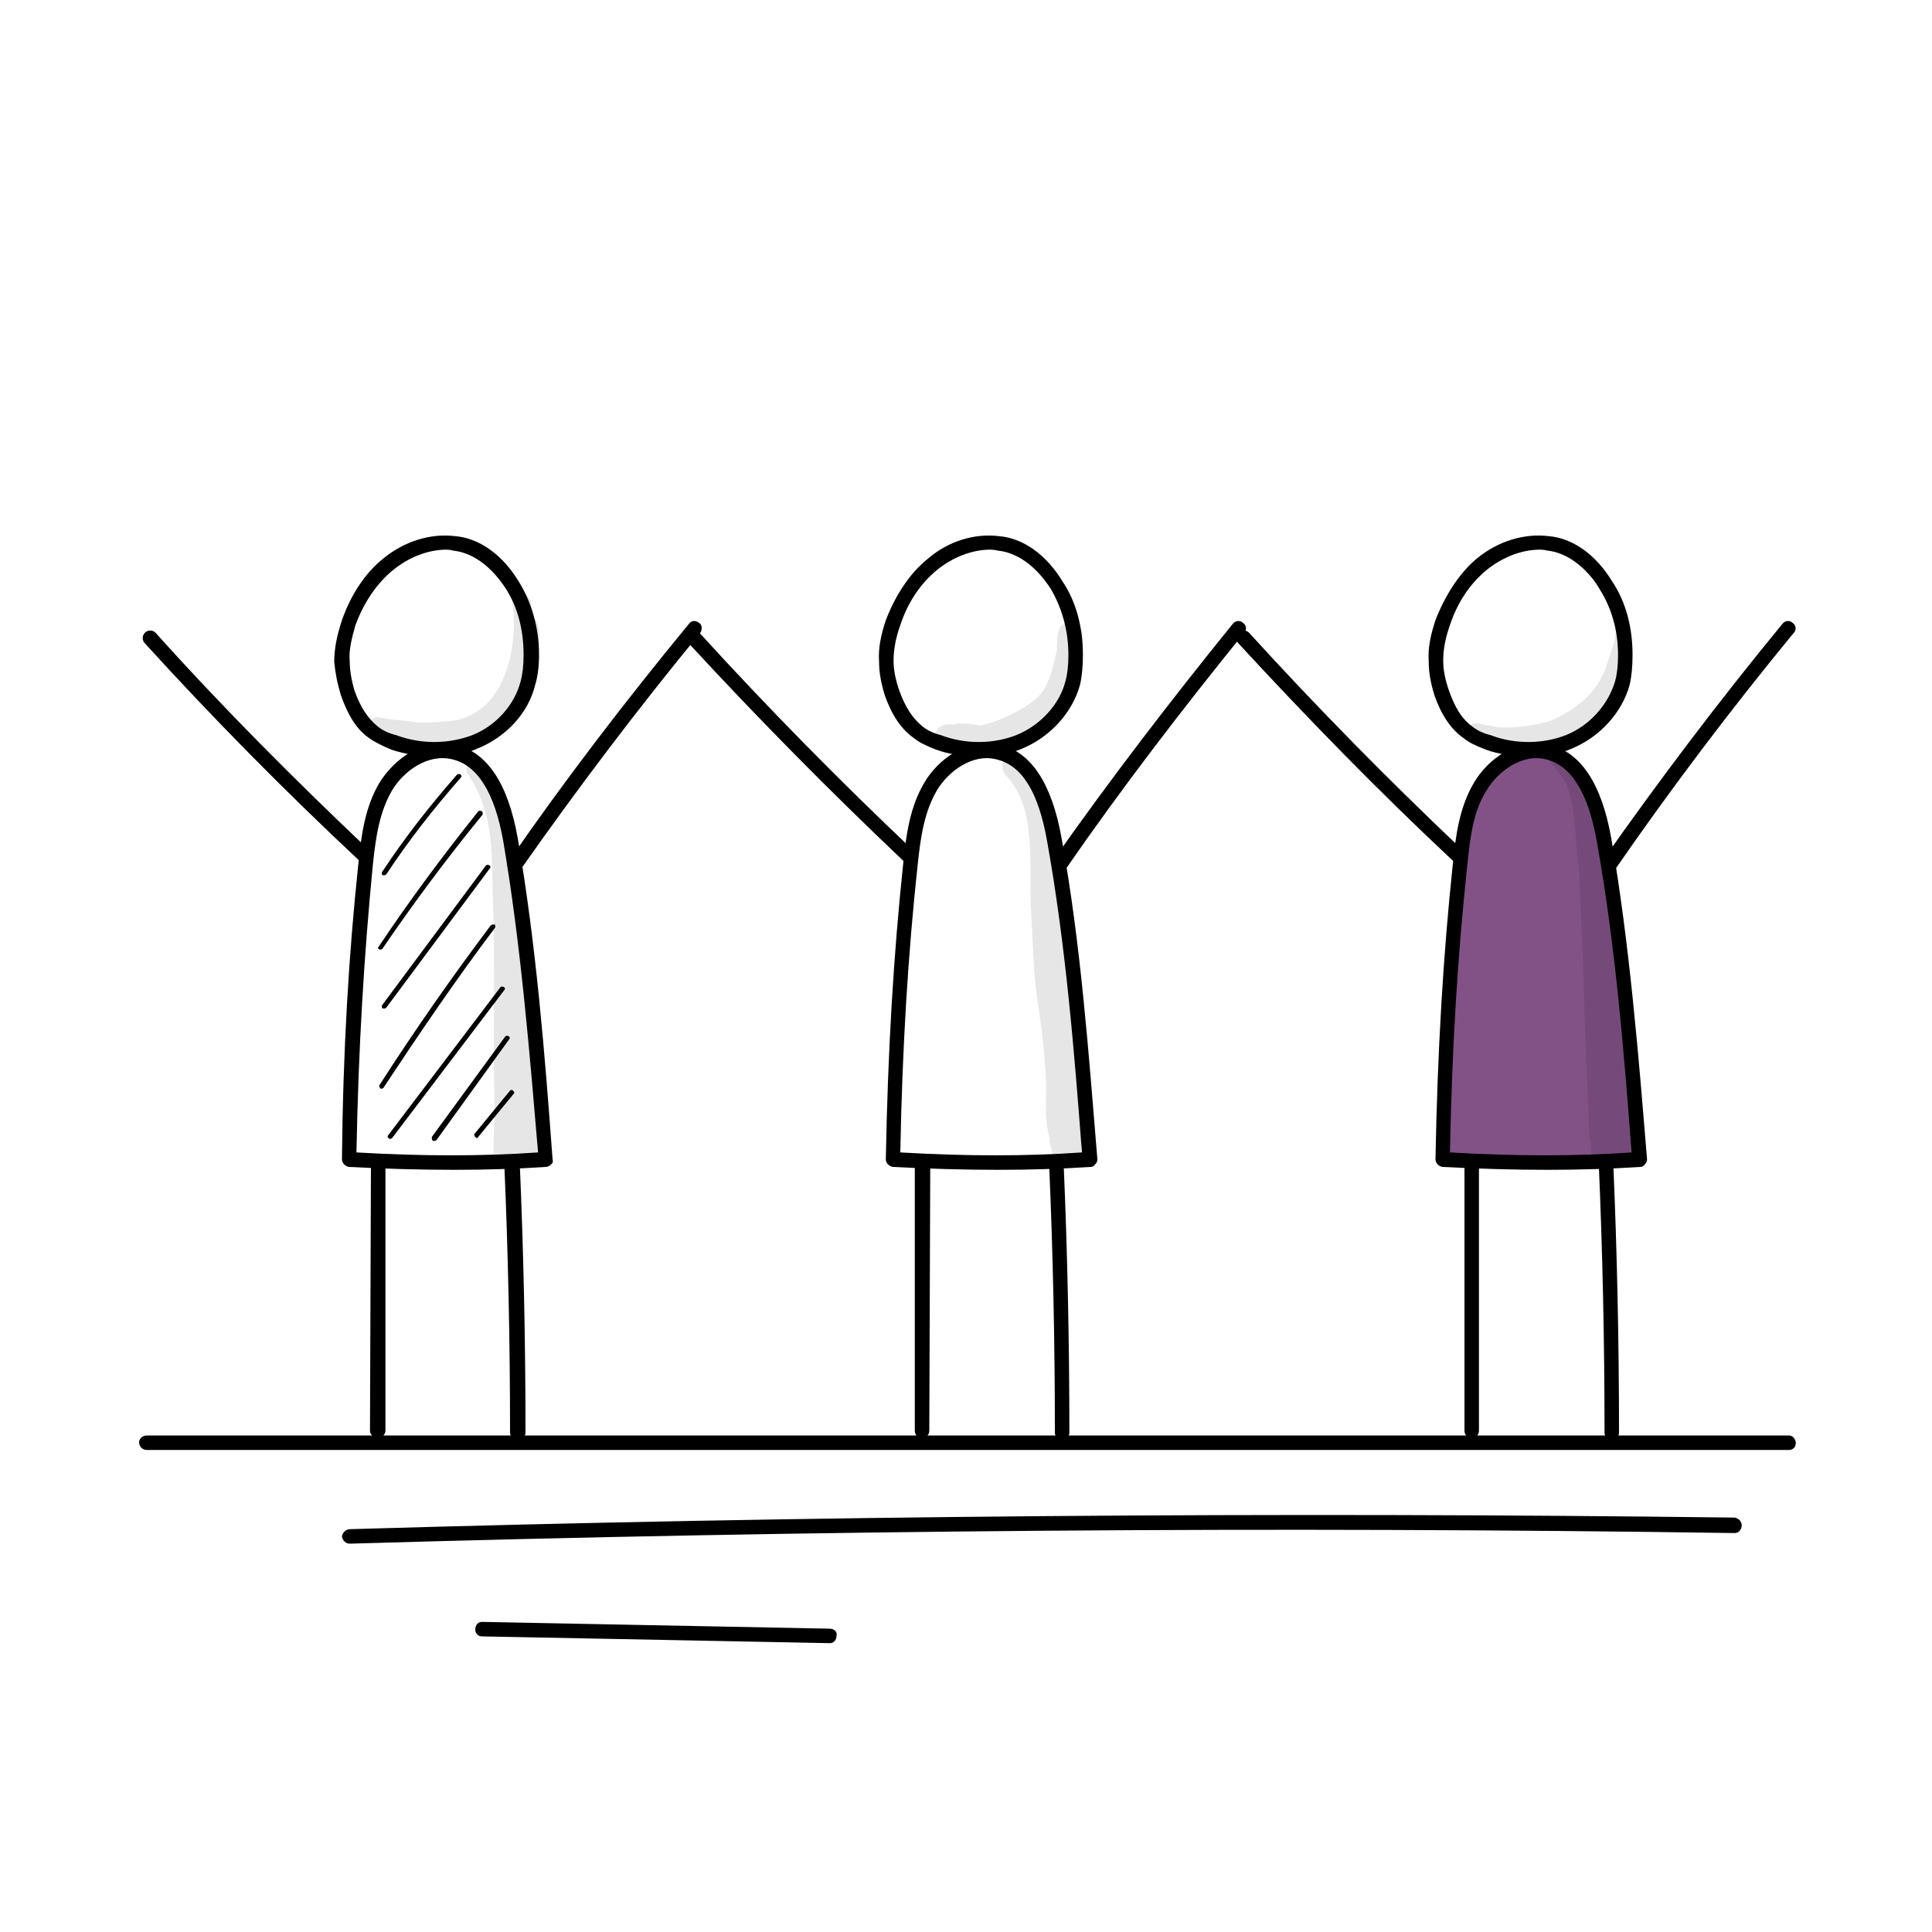 <svg width="200" height="200" viewBox="0 0 200 200" fill="none" xmlns="http://www.w3.org/2000/svg">
<rect width="200" height="200" fill="white"/>
<path d="M40.001 77C36.6 74.4 34.8 69.8 35.6 65.6C36.401 61.4 39.6 57.7 43.7 56.4C45.901 55.7 48.401 55.7 50.401 56.9C53.701 58.8 54.601 63 54.901 66.8C55.001 68.5 55.1 70.3 54.501 72C53.6 74.7 51.001 76.7 48.2 77.4C45.3 78.1 41.901 78.4 40.001 77Z" fill="white"/>
<path d="M36 119.4C36 119.4 38.6 85.2 38.6 85.3C39.133 83.7 39.867 82.233 40.8 80.9C41.3 80.1 41.9 79.3 42.7 78.8C44.2 77.7 46.4 77.8 48 78.6C49.7 79.4 51 81 51.8 82.7C52.6 84.4 53 86.2 53.3 88.1C53.8 91.2 54.1 94.3 54.5 97.5C55.233 105.033 56 112.533 56.8 120L36 119.4Z" fill="white"/>
<path d="M94.3 75.5C92.6 73.3 91.8 70.6 91.9 67.9C92 65.2 93.1 62.5 95 60.5C95.733 59.7 96.567 59 97.5 58.4C99.4 57.3 101.5 56.7 103.7 56.7C104.2 56.8 104.7 56.8 105.2 57C105.8 57.2 106.3 57.6 106.8 58.1C110.6 61.6 112 67.5 110.2 72.4C109.9 73.2 109.6 73.9 109.1 74.5C108.5 75.1 107.8 75.6 107.1 76.1C104.7 77.4 101.9 78.2 99.3 77.7C98.2 77.5 97.2 77.1 96.3 76.6C95.2 76.1 94.2 75.6 94.3 75.5Z" fill="white"/>
<path d="M149.601 72.6C148.601 70.7 148.501 68.5 148.901 66.5C149.301 64.5 150.201 62.6 151.301 60.8C151.601 60.3 151.901 59.8 152.301 59.4C153.301 58.3 154.701 57.7 156.101 57.3C157.501 56.7 159.101 56.3 160.701 56.6C161.901 56.8 163.101 57.5 164.101 58.2C164.701 58.6 165.301 59.1 165.801 59.7C166.601 60.8 166.901 62.2 167.201 63.5C167.401 64.7 167.567 65.9 167.701 67.1C167.801 67.9 167.901 68.8 167.801 69.7C167.701 71.2 166.901 72.7 165.901 73.8C164.801 75 163.501 75.9 162.201 76.6C161.101 77.1 160.001 77.6 158.801 77.7C157.301 77.8 155.801 77.4 154.401 76.8C153.701 76.5 153.101 76.2 152.501 75.8C151.101 74.9 150.001 73.5 149.601 72.6Z" fill="white"/>
<path d="M92.401 120.199C92.101 108.899 92.901 97.399 95.001 86.199C95.201 85.099 95.501 83.899 95.901 82.799C96.501 81.399 97.501 80.199 98.601 79.199C100.301 77.899 102.601 77.199 104.501 78.099C106.101 78.799 107.101 80.399 107.701 81.999C110.101 87.399 110.501 93.399 110.801 99.299C111.301 106.199 111.701 113.199 112.101 120.199C105.601 120.899 98.901 120.899 92.401 120.199Z" fill="white"/>
<path d="M39.8 90.6C39.734 90.6 39.667 90.6 39.6 90.6C39.5 90.499 39.5 90.299 39.6 90.2C41.9 86.7 44.5 83.4 47.3 80.2C47.4 80.1 47.6 80.1 47.7 80.2C47.8 80.299 47.8 80.4 47.7 80.499C44.9 83.7 42.3 86.999 40 90.499C39.934 90.566 39.867 90.6 39.8 90.6Z" fill="black"/>
<path d="M39.401 98.3C39.334 98.3 39.3 98.3 39.3 98.3C39.1 98.2 39.1 98.1 39.2 98C42.401 93.2 45.9 88.5 49.5 84C49.6 83.9 49.7 83.9 49.901 84C50.001 84.1 50.001 84.3 49.901 84.4C46.3 88.8 42.8 93.5 39.6 98.2C39.534 98.266 39.467 98.3 39.401 98.3Z" fill="black"/>
<path d="M39.8 104.399C39.734 104.399 39.667 104.399 39.6 104.399C39.5 104.299 39.5 104.099 39.6 103.999L50.3 89.599C50.4 89.499 50.5 89.499 50.7 89.599C50.8 89.699 50.8 89.799 50.7 89.899L40 104.299C39.934 104.366 39.867 104.399 39.8 104.399Z" fill="black"/>
<path d="M39.5 112.7C39.434 112.7 39.4 112.7 39.4 112.7C39.3 112.6 39.2 112.4 39.3 112.3C42.9 106.7 46.8 101.1 50.8 95.8C50.9 95.7 51.1 95.7 51.2 95.7C51.3 95.8 51.3 96 51.2 96.1C47.2 101.4 43.4 107 39.7 112.6C39.634 112.666 39.567 112.7 39.5 112.7Z" fill="black"/>
<path d="M40.4 117.9C40.333 117.9 40.267 117.866 40.2 117.8C40.1 117.7 40.1 117.6 40.2 117.5L51.8 102.2C51.9 102.1 52 102.1 52.2 102.2C52.3 102.3 52.3 102.4 52.2 102.5L40.6 117.8C40.533 117.866 40.467 117.9 40.4 117.9Z" fill="black"/>
<path d="M45 118.1C44.934 118.1 44.867 118.1 44.8 118.1C44.7 118 44.7 117.8 44.7 117.7L52.3 107.3C52.4 107.2 52.6 107.2 52.7 107.3C52.8 107.4 52.8 107.5 52.7 107.6L45.2 118C45.133 118.066 45.067 118.1 45 118.1Z" fill="black"/>
<path d="M49.301 117.8C49.301 117.8 49.267 117.766 49.201 117.7C49.101 117.6 49.101 117.5 49.101 117.4L52.801 112.9C52.901 112.8 53.001 112.8 53.101 112.9C53.201 113 53.301 113.1 53.201 113.2L49.501 117.7C49.501 117.766 49.434 117.8 49.301 117.8Z" fill="black"/>
<path d="M149.4 119.999C149.4 109.499 150.1 98.899 151.5 88.399C151.9 85.499 152.4 82.499 154.2 80.199C155.9 77.899 159.4 76.599 161.9 78.299C162.9 78.999 163.6 80.099 164.2 81.299C166.4 85.799 166.9 90.999 167.4 96.099C168.134 103.833 168.9 111.599 169.7 119.399C169.7 119.599 169.7 119.799 169.5 119.999C169.4 120.099 169.3 120.099 169.2 120.099C165.6 120.599 162 120.399 158.4 120.099C156.467 120.033 154.534 119.933 152.6 119.799C151.5 119.699 150.3 119.599 149.4 119.999Z" fill="#825287"/>
<g opacity="0.1">
<path d="M55.1 63.799C55.1 63.666 55.1 63.599 55.1 63.599C55 62.999 55.1 62.299 54.7 61.799C54.4 61.399 53.9 61.299 53.5 61.499C53 61.799 53 62.399 53.1 62.899C53.2 63.499 53.2 64.099 53.2 64.699C53.2 65.399 53.1 66.799 52.8 68.099C51.8 72.299 49.6 74.099 47 74.599C45.8 74.699 45.3 74.799 43.5 74.799C43.2 74.799 42 74.599 41.7 74.599C40.967 74.533 40.2 74.433 39.4 74.299C39.2 74.199 38.9 74.199 38.6 74.399C37.9 74.799 38 75.999 38.9 76.299C39.167 76.366 39.433 76.433 39.7 76.499C39.767 76.633 39.9 76.699 40.1 76.699C41 76.999 42 77.399 43 77.399C43.533 77.466 44.1 77.466 44.7 77.399C45.3 77.466 45.867 77.466 46.4 77.399C46.467 77.399 46.5 77.399 46.5 77.399C49.1 77.499 51.5 75.999 53.1 74.099C54.9 72.099 55.7 68.399 55.8 66.799C55.9 65.899 55.9 64.299 55.1 63.799Z" fill="black"/>
</g>
<g opacity="0.1">
<path d="M55.9 118.9C55.9 118.766 55.9 118.6 55.9 118.4C56.2 117.5 56 116.4 56 115.4C55.9 112.8 55.9 112.5 55.6 109.7C55.2 106.3 54.6 102.4 54.2 98.3C53.8 95.1 53.2 88 52.1 83.2C51.9 82.5 51.8 81.6 51.3 81.2C51.1 80.866 50.934 80.533 50.8 80.2C50.4 79.7 50.2 78.9 49.5 78.7C48.7 78.4 48 79.4 48.4 80.1C51 83.9 50.9 87.6 51 92.5C51.3 99.9 51 107.4 51.2 114.8C51.2 116.4 51.1 117.3 51.1 118.2C51.1 118.8 51 119.4 51.2 120C51.2 120.066 51.2 120.1 51.2 120.1C51.3 120.4 51.5 120.8 51.9 120.9C52.6 121.1 53 120.9 53.3 120.6C54.3 121.4 56.1 120.6 56 119.1C56 119.033 55.967 118.966 55.9 118.9Z" fill="black"/>
</g>
<g opacity="0.1">
<path d="M110.401 64.499C109.501 64.7 109.501 65.7 109.401 66.499C109.501 65.7 109.401 66.799 109.401 67.299C108.901 69.799 108.401 71.1 107.601 71.999C106.301 73.4 102.901 74.9 101.501 75.1C101.434 75.1 101.401 75.1 101.401 75.1C101.201 75.1 100.901 74.999 100.801 74.999C100.301 74.9 99.801 74.9 99.301 74.9C99.101 74.9 98.967 74.933 98.901 74.999C98.501 74.999 98.001 74.9 97.601 75.1C96.101 75.7 96.601 77.999 98.201 77.999C99.801 77.999 98.401 78.1 100.301 77.999C100.701 77.933 101.101 77.866 101.501 77.799C103.201 77.7 105.101 77.2 107.401 75.999C110.501 74.2 112.101 70.499 112.101 66.999C112.101 65.799 112.301 64.299 110.401 64.499Z" fill="black"/>
</g>
<g opacity="0.1">
<path d="M112.101 116.4C112.001 115.6 112.001 114.8 111.801 114C111.601 112.7 111.601 112.7 111.501 112.2C111.401 109.9 111.201 102.6 110.701 98.6C110.501 96.1 110.101 93 109.901 91.4C109.601 88.7 109.201 85.9 108.401 83.2C107.801 81.4 107.001 79.4 105.401 78.2C104.201 77.7 103.201 79.3 104.101 80.2C107.101 83.5 106.601 87.9 106.701 93.7C106.901 96.4 106.901 99.2 107.201 102C107.501 104.9 108.101 107.1 108.301 112.4C108.301 114.6 108.101 115.7 108.701 118.1C108.601 118 108.601 118 108.701 118.5C108.768 118.7 108.834 118.9 108.901 119.1C108.901 119.166 108.901 119.2 108.901 119.2C108.968 119.4 109.034 119.6 109.101 119.8C109.601 120.9 111.301 120.9 111.701 119.7C111.768 119.566 111.834 119.4 111.901 119.2C111.901 119.066 111.901 119 111.901 119C111.901 118.866 111.901 118.733 111.901 118.6C112.001 118.1 112.001 117.8 112.101 116.4Z" fill="black"/>
</g>
<g opacity="0.1">
<path d="M168.4 65.3C168 64.9 167.2 65.2 167.2 65.8C167.2 66.5 166.6 68 166.2 69.2C165.4 71.4 163.6 73.2 160.8 74.5C159.8 74.9 157.5 75.4 155.3 75.3C154.9 75.3 154.2 75.1 153.1 74.9C152.9 74.8 152.6 74.9 152.3 75C151.5 75.4 151.7 76.7 152.6 76.9C156.2 78.1 160.4 77.4 163.6 75.6C164.9 74.7 166.3 73.6 166.9 72C166.9 72.1 166.8 72.3 166.8 72.2C167.333 71.4 167.733 70.533 168 69.6C168.4 68.8 168.5 67.3 168.5 66.9C168.5 66.4 168.8 65.7 168.4 65.3Z" fill="black"/>
</g>
<g opacity="0.1">
<path d="M170.2 117.3C170.134 115.833 170.034 114.366 169.9 112.9C169.767 111.233 169.634 109.533 169.5 107.8C169 107.7 168.5 107.8 168.1 108.1C168 104 167.8 99.8 167.5 95.7C167.1 90.7 166.9 87.9 166.3 85.8C166 83.7 165.6 82.6 165.3 81.9C164.7 80.6 163.9 79.5 163 78.5C162.6 78.1 162.2 77.3 161.5 77.3C160.5 77.3 160 78.5 160.7 79.2C162.3 81 162.3 81.5 162.7 83.1C162.9 84.4 162.9 84.4 163.1 86.3C163.167 86.7 163.2 87.1 163.2 87.5C163.2 87.433 163.2 87.367 163.2 87.3C163.2 88.6 163.5 89.9 163.5 91.2C163.7 95.5 163.9 99.8 164 104.1C164.134 108.3 164.3 112.5 164.5 116.7C164.5 117.3 164.5 118 164.7 118.6C164.7 118.666 164.7 118.766 164.7 118.9C164.7 119.4 164.7 120 165.2 120.4C165.9 121.1 167.1 121 167.6 120.1C167.667 119.966 167.734 119.866 167.8 119.8C168.5 120.5 169.8 120.3 170.4 119.5C170.334 118.766 170.267 118.033 170.2 117.3Z" fill="black"/>
</g>
<path fill-rule="evenodd" clip-rule="evenodd" d="M45.001 78.3C43.501 78.3 42.001 78.1 40.501 77.6C39.601 77.2 38.901 76.9 38.201 76.4C36.901 75.5 36.001 74 35.301 72C34.901 70.7 34.701 69.6 34.601 68.5C34.601 67.1 34.901 65.7 35.401 64.2C36.301 61.6 37.801 59.3 39.701 57.8C41.901 56 44.601 55.2 47.101 55.5C49.601 55.7 52.001 57.4 53.701 60.2C55.001 62.3 55.801 64.9 55.801 67.8C55.801 69 55.667 70.033 55.401 70.9C54.701 73.8 52.401 76.3 49.401 77.5C48.101 78.1 46.501 78.3 45.001 78.3ZM46.201 56.9C44.301 56.9 42.301 57.7 40.701 59C39.001 60.4 37.701 62.3 36.801 64.7C36.401 66.1 36.101 67.3 36.201 68.4C36.201 69.333 36.367 70.366 36.701 71.5C37.301 73.2 38.101 74.4 39.101 75.2C39.601 75.6 40.201 75.9 41.001 76.1C43.701 77.1 46.501 77 48.901 76.1C51.401 75.1 53.301 72.9 53.901 70.5C54.101 69.766 54.201 68.866 54.201 67.8C54.201 65.2 53.601 62.9 52.401 61C51.701 59.9 49.801 57.3 46.901 57C46.701 56.933 46.467 56.9 46.201 56.9Z" fill="black"/>
<path fill-rule="evenodd" clip-rule="evenodd" d="M47 121.099C43.534 121.099 39.9 120.999 36.1 120.799C35.7 120.699 35.4 120.399 35.4 119.999C35.5 108.899 36.1 98.799 37.1 89.4C37.4 86.4 37.8 83.499 39.3 80.999C40.8 78.6 43.8 76.299 47.1 77.1C50.4 77.799 52.6 81.1 53.6 86.799C55.5 97.799 56.4 109.099 57.2 119.999C57.267 120.199 57.234 120.366 57.1 120.499C56.9 120.699 56.7 120.799 56.5 120.799C53.5 120.999 50.334 121.099 47 121.099ZM36.9 119.299C43.8 119.699 49.9 119.699 55.7 119.299C54.8 108.699 53.9 97.7 52.1 87.1C51.2 81.999 49.4 79.2 46.8 78.6C44.3 77.999 41.8 79.799 40.6 81.799C39.3 83.999 38.9 86.6 38.6 89.499C37.7 98.7 37.1 108.499 36.9 119.299Z" fill="black"/>
<path d="M39.101 148.9C38.701 148.9 38.301 148.5 38.301 148.1L38.401 120.3C38.401 119.9 38.701 119.5 39.101 119.5C39.601 119.5 39.901 119.9 39.901 120.3V148.1C39.901 148.5 39.501 148.9 39.101 148.9Z" fill="black"/>
<path d="M53.6 149.1C53.2 149.1 52.8 148.7 52.8 148.3C52.8 139 52.6 129.6 52.2 120.4C52.2 119.9 52.5 119.6 53 119.6C53.4 119.5 53.7 119.9 53.8 120.3C54.2 129.6 54.4 139 54.4 148.3C54.4 148.7 54 149.1 53.6 149.1Z" fill="black"/>
<path d="M37.7 89.299C37.5 89.299 37.334 89.233 37.2 89.099C29.5 81.899 22 74.299 15 66.599C14.7 66.299 14.7 65.799 15 65.499C15.3 65.199 15.8 65.199 16.1 65.499C23.1 73.299 30.6 80.799 38.2 87.999C38.5 88.299 38.5 88.799 38.2 89.099C38.067 89.233 37.9 89.299 37.7 89.299Z" fill="black"/>
<path d="M53.301 90.299C53.167 90.299 53.034 90.266 52.901 90.2C52.501 89.9 52.401 89.499 52.701 89.1C58.501 80.7 64.801 72.499 71.301 64.6C71.601 64.2 72.001 64.2 72.401 64.499C72.701 64.7 72.701 65.2 72.501 65.499C66.001 73.4 59.801 81.6 53.901 89.999C53.801 90.2 53.501 90.299 53.301 90.299Z" fill="black"/>
<path fill-rule="evenodd" clip-rule="evenodd" d="M101.301 78.3C99.801 78.3 98.301 78.1 96.901 77.6C95.901 77.2 95.201 76.9 94.601 76.4C93.301 75.5 92.301 74 91.601 72C91.201 70.7 91.001 69.6 91.001 68.5C90.901 67.1 91.201 65.7 91.701 64.2C92.701 61.6 94.201 59.3 96.101 57.8C98.201 56 100.901 55.2 103.401 55.5C105.901 55.7 108.301 57.4 110.001 60.2C111.401 62.3 112.101 64.9 112.101 67.8C112.101 69 112.001 70.033 111.801 70.9C111.001 73.8 108.701 76.3 105.801 77.5C104.401 78.1 102.901 78.3 101.301 78.3ZM102.501 56.9C100.601 56.9 98.601 57.7 97.001 59C95.301 60.4 94.001 62.3 93.201 64.7C92.701 66.1 92.501 67.3 92.501 68.4C92.501 69.333 92.701 70.366 93.101 71.5C93.701 73.2 94.501 74.4 95.501 75.2C96.001 75.6 96.601 75.9 97.401 76.1C100.001 77.1 102.901 77 105.201 76.1C107.701 75.1 109.701 72.9 110.301 70.5C110.501 69.766 110.601 68.866 110.601 67.8C110.601 65.2 109.901 62.9 108.801 61C108.101 59.9 106.201 57.3 103.301 57C103.034 56.933 102.767 56.9 102.501 56.9Z" fill="black"/>
<path fill-rule="evenodd" clip-rule="evenodd" d="M103.3 121.099C99.9 121.099 96.267 120.999 92.4 120.799C92 120.699 91.7 120.399 91.7 119.999C91.9 108.899 92.5 98.799 93.5 89.4C93.8 86.4 94.2 83.499 95.7 80.999C97.1 78.6 100.2 76.299 103.5 77.1C106.7 77.799 108.9 81.1 109.9 86.799C111.9 97.799 112.7 109.099 113.6 119.999C113.6 120.199 113.534 120.366 113.4 120.499C113.267 120.699 113.1 120.799 112.9 120.799C109.834 120.999 106.634 121.099 103.3 121.099ZM93.2 119.299C100.1 119.699 106.3 119.699 112 119.299C111.2 108.699 110.3 97.7 108.4 87.1C107.5 81.999 105.8 79.2 103.1 78.6C100.7 77.999 98.2 79.799 97 81.799C95.7 83.999 95.3 86.6 95 89.499C94 98.7 93.4 108.499 93.2 119.299Z" fill="black"/>
<path d="M95.4 148.9C95 148.9 94.7 148.5 94.7 148.1V120.3C94.7 119.9 95.1 119.5 95.5 119.5C95.9 119.5 96.3 119.9 96.3 120.3L96.2 148.1C96.2 148.5 95.9 148.9 95.4 148.9Z" fill="black"/>
<path d="M109.901 149.1C109.501 149.1 109.201 148.7 109.201 148.3C109.201 139 109.001 129.6 108.601 120.4C108.601 119.9 108.901 119.6 109.301 119.6C109.701 119.5 110.101 119.9 110.101 120.3C110.501 129.6 110.701 139 110.701 148.3C110.701 148.7 110.401 149.1 109.901 149.1Z" fill="black"/>
<path d="M94 89.299C93.8 89.299 93.634 89.233 93.5 89.099C85.9 81.899 78.4 74.299 71.3 66.599C71 66.299 71.1 65.799 71.4 65.499C71.7 65.199 72.2 65.199 72.4 65.499C79.5 73.299 86.9 80.799 94.5 87.999C94.8 88.299 94.9 88.799 94.6 89.099C94.4 89.233 94.2 89.299 94 89.299Z" fill="black"/>
<path d="M109.601 90.299C109.467 90.299 109.334 90.266 109.201 90.2C108.901 89.9 108.801 89.499 109.001 89.1C114.901 80.7 121.201 72.499 127.601 64.6C127.901 64.2 128.401 64.2 128.701 64.499C129.001 64.7 129.101 65.2 128.801 65.499C122.401 73.4 116.101 81.6 110.301 89.999C110.101 90.2 109.901 90.299 109.601 90.299Z" fill="black"/>
<path fill-rule="evenodd" clip-rule="evenodd" d="M158.2 78.3C156.7 78.3 155.2 78.1 153.8 77.6C152.8 77.2 152.1 76.9 151.5 76.4C150.2 75.5 149.2 74 148.5 72C148.1 70.7 147.9 69.6 147.9 68.5C147.8 67.1 148.1 65.7 148.6 64.2C149.6 61.6 151.1 59.3 152.9 57.8C155.1 56 157.8 55.2 160.3 55.5C162.8 55.7 165.2 57.4 166.9 60.2C168.3 62.3 169 64.9 169 67.8C169 69 168.9 70.033 168.7 70.9C167.9 73.8 165.6 76.3 162.7 77.5C161.3 78.1 159.8 78.3 158.2 78.3ZM159.4 56.9C157.5 56.9 155.5 57.7 153.9 59C152.2 60.4 150.9 62.3 150.1 64.7C149.6 66.1 149.4 67.3 149.4 68.4C149.4 69.333 149.6 70.366 150 71.5C150.6 73.2 151.3 74.4 152.4 75.2C152.9 75.6 153.5 75.9 154.3 76.1C156.9 77.1 159.8 77 162.1 76.1C164.6 75.1 166.5 72.9 167.2 70.5C167.4 69.766 167.5 68.866 167.5 67.8C167.5 65.2 166.8 62.9 165.6 61C165 59.9 163 57.3 160.2 57C159.933 56.933 159.667 56.9 159.4 56.9Z" fill="black"/>
<path fill-rule="evenodd" clip-rule="evenodd" d="M160.201 121.099C156.801 121.099 153.167 120.999 149.301 120.799C148.901 120.699 148.601 120.399 148.601 119.999C148.801 108.899 149.401 98.799 150.401 89.4C150.701 86.4 151.101 83.499 152.601 80.999C154.001 78.6 157.101 76.299 160.301 77.1C163.601 77.799 165.801 81.1 166.801 86.799C168.701 97.799 169.601 109.099 170.501 119.999C170.501 120.199 170.434 120.366 170.301 120.499C170.167 120.699 170.001 120.799 169.801 120.799C166.734 120.999 163.534 121.099 160.201 121.099ZM150.101 119.299C157.001 119.699 163.201 119.699 168.901 119.299C168.101 108.699 167.201 97.7 165.301 87.1C164.401 81.999 162.601 79.2 160.001 78.6C157.601 77.999 155.101 79.799 153.901 81.799C152.501 83.999 152.201 86.6 151.901 89.499C150.901 98.799 150.301 108.499 150.101 119.299Z" fill="black"/>
<path d="M152.301 148.9C151.901 148.9 151.601 148.5 151.601 148.1V120.3C151.601 119.9 152.001 119.5 152.401 119.5C152.801 119.5 153.101 119.9 153.101 120.3V148.1C153.101 148.5 152.801 148.9 152.301 148.9Z" fill="black"/>
<path d="M166.8 149.1C166.4 149.1 166.1 148.7 166.1 148.3C166.1 139 165.9 129.6 165.5 120.4C165.5 119.9 165.8 119.6 166.2 119.6C166.6 119.5 167 119.9 167 120.3C167.4 129.6 167.6 139 167.6 148.3C167.6 148.7 167.3 149.1 166.8 149.1Z" fill="black"/>
<path d="M150.9 89.299C150.7 89.299 150.534 89.233 150.4 89.099C142.7 81.899 135.3 74.299 128.2 66.599C127.9 66.299 127.9 65.799 128.3 65.499C128.6 65.199 129 65.199 129.3 65.499C136.4 73.299 143.8 80.799 151.4 87.999C151.7 88.299 151.8 88.799 151.5 89.099C151.3 89.233 151.1 89.299 150.9 89.299Z" fill="black"/>
<path d="M166.5 90.299C166.367 90.299 166.233 90.266 166.1 90.2C165.8 89.9 165.7 89.499 165.9 89.1C171.8 80.7 178 72.499 184.5 64.6C184.8 64.2 185.3 64.2 185.6 64.499C185.9 64.7 186 65.2 185.7 65.499C179.2 73.4 173 81.6 167.2 89.999C167 90.2 166.8 90.299 166.5 90.299Z" fill="black"/>
<path d="M185.2 150.1H15.2C14.8 150.1 14.4 149.8 14.4 149.3C14.4 148.9 14.8 148.6 15.2 148.6H185.2C185.6 148.6 185.9 149 185.9 149.4C185.9 149.8 185.6 150.1 185.2 150.1Z" fill="black"/>
<path d="M36.2 159.8C35.8 159.8 35.5 159.5 35.4 159.1C35.4 158.7 35.8 158.3 36.2 158.3C83.7 156.9 132 156.5 179.6 157.1C180 157.2 180.3 157.5 180.3 157.9C180.3 158.3 180 158.7 179.6 158.7C179.6 158.7 179.567 158.7 179.5 158.7C132 158 83.8 158.4 36.2 159.8Z" fill="black"/>
<path d="M85.9 170.099L49.9 169.399C49.5 169.399 49.2 169.099 49.2 168.699C49.2 168.199 49.5 167.899 49.9 167.899C49.967 167.899 50 167.899 50 167.899L85.9 168.599C86.3 168.599 86.7 168.899 86.6 169.299C86.6 169.799 86.3 170.099 85.9 170.099Z" fill="black"/>
</svg>
